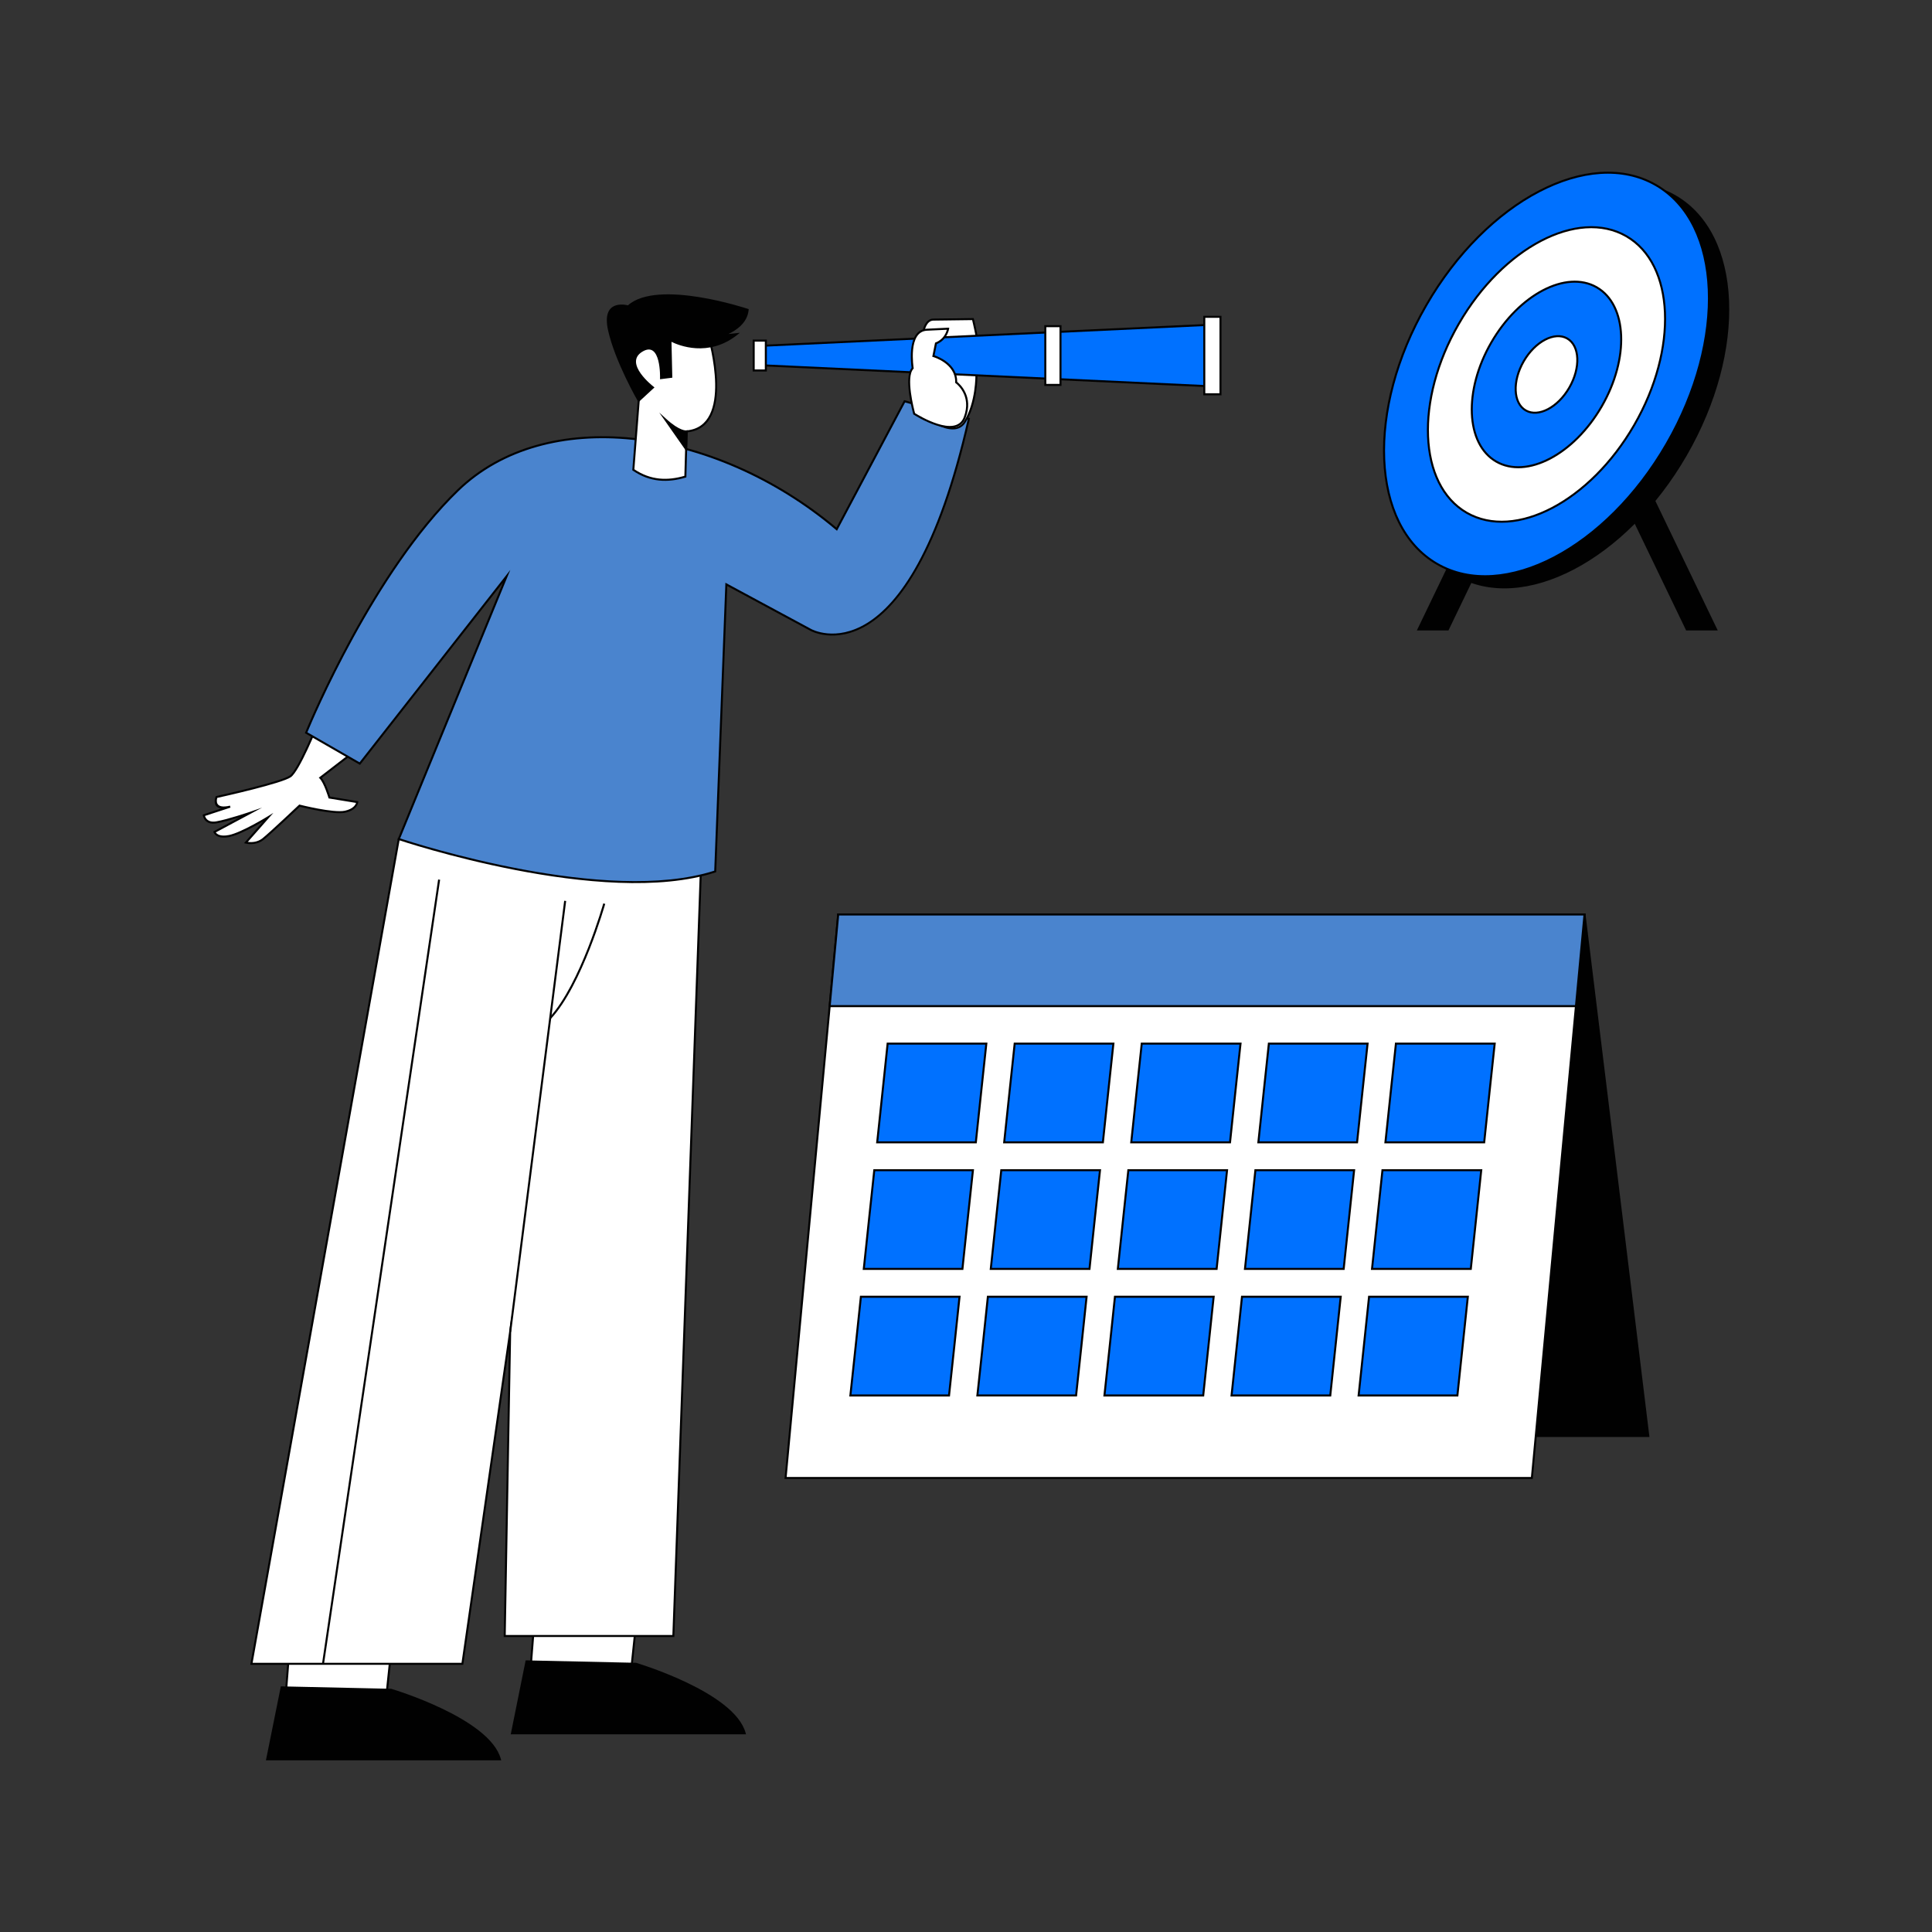 <svg xmlns="http://www.w3.org/2000/svg" xml:space="preserve" id="Businessmanplansoutbusinessschedule" x="0" y="0" version="1.1" viewBox="0 0 3000 3000" enable-background="new 0 0 3000 3000">
  <rect x="0" y="0" width="3000" height="3000" fill="#333333" stroke="none"/>
  <g fill="#000000" class="color000000 svgShape">
    <path d="M496.57,1115.77c0,0-31.45,79.4-45.6,89.62c-14.15,10.22-114.78,32.23-114.78,32.23s-8.65,22.01,21.23,14.94
		l-40.88,13.37c0,0,1.57,14.15,19.65,11.01c18.08-3.14,52.67-14.94,52.67-14.94l-55.82,29.87c0,0,3.14,10.22,22.8,6.29
		c19.65-3.93,60.53-29.09,60.53-29.09l-34.59,39.31c0,0,14.94,3.93,26.73-5.5c11.79-9.43,56.6-51.89,56.6-51.89
		s52.67,13.36,70.75,9.43c18.08-3.93,18.87-14.94,18.87-14.94l-43.24-7.07c0,0-7.08-23.59-14.15-30.66l62.11-47.96L496.57,1115.77z" fill-rule="evenodd" clip-rule="evenodd" fill="#ffffff" class="colorffffff svgShape"></path>
    <path d="M497.29,1118.18c-4.81,11.97-32.16,78.92-45.4,88.48c-13.66,9.86-104.68,30.14-114.49,32.31
		c-1.08,3.54-4.03,17.68,19.67,12.06l0.84,3.02l-39.55,12.93c0.85,3.08,4.33,10.7,17.57,8.4c17.99-3.13,52.33-14.84,52.43-14.87
		l18.63-6.44l-71.86,38.46c1.48,2.27,6.31,6.9,20.42,4.08c19.38-3.88,59.91-28.81,60.03-28.89l8.9-5.46l-39.66,45.07
		c4.62,0.62,14.49,0.92,22.74-5.68c11.69-9.35,56.38-51.69,56.51-51.81l0.63-0.59l0.83,0.21c0.15,0.04,52.32,13.27,70.04,9.42
		c12.98-2.82,16.42-9.26,17.32-12.12l-42.58-6.97l-0.28-0.94c-0.02-0.07-6.96-23.2-13.76-30l-1.26-1.26l61.84-47.75L497.29,1118.18
		L497.29,1118.18z M450.05,1204.12c13.77-9.95,44.97-88.7,45.06-88.93l0.73-1.84l66.26,46.38l-62.46,48.23
		c6.07,7.47,11.75,24.84,13.07,29.06l43.72,7.15l-0.13,1.45c0,0.03-0.88,12.16-20.1,16.34c-17.11,3.72-63.85-7.56-70.63-9.24
		c-5.42,5.13-44.99,42.51-56.08,51.38c-12.41,9.93-28.05,5.82-28.09,5.81l-2.49-0.63l29.73-33.78
		c-13.13,7.6-38.22,21.36-52.49,24.21c-21.03,4.21-24.59-7.32-24.6-7.35l-0.4-1.24l41.52-22.22c-11.44,3.56-26.29,7.87-36.21,9.59
		c-19.72,3.43-21.47-12.34-21.48-12.38l-0.15-1.27l28.78-9.41c-15.35-1.88-8.91-18.3-8.89-18.36l0.3-0.79l0.83-0.18
		C336.14,1236.03,436.17,1214.14,450.05,1204.12z" fill-rule="evenodd" clip-rule="evenodd" fill="#010101" class="color010101 svgShape"></path>
    <path d="M450.5,2555.39c-2.82,13.14-9.39,116.39-9.39,116.39l154.4,4.22l16.43-156.28L450.5,2555.39z" fill-rule="evenodd" clip-rule="evenodd" fill="#ffffff" class="colorffffff svgShape"></path>
    <path d="M451.85,2556.69c-2.67,15.23-8.24,100.75-9.06,113.56l151.32,4.14l16.05-152.67L451.85,2556.69L451.85,2556.69
		z M439.55,2671.68c0.02-0.3,6.58-103.37,9.42-116.62l0.21-0.99c54.86-12.08,109.71-24.22,164.55-36.35
		c-5.59,53.29-11.19,106.59-16.81,159.88c-52.49-1.42-104.99-2.84-157.48-4.31L439.55,2671.68z" fill-rule="evenodd" clip-rule="evenodd" fill="#010101" class="color010101 svgShape"></path>
    <path d="M437.36,2620.15l169.89,3.75c0,0,152.13,45.17,168.95,107.94H414.84L437.36,2620.15z" fill-rule="evenodd" clip-rule="evenodd" fill="#010101" class="color010101 svgShape"></path>
    <path d="M437.39,2618.59l170.12,3.76l0.19,0.06c0.44,0.13,152.97,45.41,170.02,109.04l0.53,1.98H412.92
		c7.73-38.29,15.47-76.57,23.17-114.86L437.39,2618.59L437.39,2618.59z M606.99,2625.47l-168.35-3.72l-21.89,108.53h357.33
		C755.22,2670.51,612.66,2627.17,606.99,2625.47z" fill-rule="evenodd" clip-rule="evenodd" fill="#010101" class="color010101 svgShape"></path>
    <path d="M830.64,2515.03c-2.82,13.14-9.39,116.39-9.39,116.39l154.4,4.22l16.43-156.28L830.64,2515.03z" fill-rule="evenodd" clip-rule="evenodd" fill="#ffffff" class="colorffffff svgShape"></path>
    <path d="M831.99,2516.33c-2.67,15.24-8.24,100.75-9.06,113.56l151.32,4.14l16.05-152.67L831.99,2516.33L831.99,2516.33
		z M819.69,2631.32c0.02-0.3,6.58-103.37,9.42-116.62l0.21-0.99c54.86-12.08,109.71-24.22,164.55-36.35
		c-5.59,53.29-11.19,106.59-16.81,159.88c-52.49-1.42-104.99-2.84-157.48-4.31L819.69,2631.32z" fill-rule="evenodd" clip-rule="evenodd" fill="#010101" class="color010101 svgShape"></path>
    <path d="M817.5,2579.79l169.89,3.75c0,0,152.13,45.17,168.95,107.94H794.98L817.5,2579.79z" fill-rule="evenodd" clip-rule="evenodd" fill="#010101" class="color010101 svgShape"></path>
    <path d="M817.53,2578.23l170.12,3.76l0.19,0.06c0.44,0.13,152.97,45.41,170.02,109.04l0.53,1.98H793.06
		c7.73-38.29,15.47-76.57,23.17-114.86L817.53,2578.23L817.53,2578.23z M987.13,2585.11l-168.35-3.72l-21.89,108.53h357.34
		C1135.36,2630.15,992.79,2586.81,987.13,2585.11z" fill-rule="evenodd" clip-rule="evenodd" fill="#010101" class="color010101 svgShape"></path>
    <polygon points="619.21 1302.88 390.43 2583.55 718.01 2583.55 792.16 2068.25 783.71 2540.37 1045.58 2540.37 1088.76 1338.95" fill-rule="evenodd" clip-rule="evenodd" fill="#ffffff" class="colorffffff svgShape"></polygon>
    <path d="M620.51,1304.55l-228.2,1277.42h324.34l77.52-538.75l-8.87,495.57h258.77l43.07-1198.4L620.51,1304.55
		L620.51,1304.55z M388.89,2583.27L617.91,1301.2c157.48,12.19,314.98,24.23,472.47,36.29c-14.35,401.49-28.79,802.97-43.29,1204.45
		H782.12l8.03-448.67l-70.78,491.85H388.55L388.89,2583.27z" fill-rule="evenodd" clip-rule="evenodd" fill="#010101" class="color010101 svgShape"></path>
    <polygon points="683.42 1366.1 503.13 2583.77 500.02 2583.32 680.31 1365.65" fill-rule="evenodd" clip-rule="evenodd" fill="#010101" class="color010101 svgShape"></polygon>
    <rect width="674.63" height="3.13" x="497.56" y="1732.08" transform="rotate(-82.727 834.787 1733.548)" fill-rule="evenodd" clip-rule="evenodd" fill="#010101" class="color010101 svgShape"></rect>
    <path d="M939.8,1403.61c-0.1,0.36-35.9,126.33-84.29,178.4l-2.3-2.14c47.87-51.51,83.46-176.76,83.56-177.12
		L939.8,1403.61z" fill-rule="evenodd" clip-rule="evenodd" fill="#010101" class="color010101 svgShape"></path>
    <path d="M711.19,761.2c-136.01,131.29-235.85,376.58-235.85,376.58l83.33,47.96l227.99-290.88l-167.45,408.02
		c0,0,317.61,106.92,491.36,50.31l17.3-445.76l131.29,70.76c0,0,151.73,84.12,245.29-327.83l-99.81-27.22l-105.38,198.61
		C1112.14,663.72,850.18,627.04,711.19,761.2z" fill-rule="evenodd" clip-rule="evenodd" fill="#4a84ce" class="color4ace95 svgShape"></path>
    <path d="M712.28,762.33c-130.35,125.83-227.18,355.97-234.97,374.77l80.97,46.59l234.13-298.72L621.3,1301.92
		c23.96,7.89,321.11,103.6,487.75,50.1l17.35-447.16l133.48,71.94c0.43,0.22,149.57,82.93,242.69-325.33l-97.14-26.49
		l-105.71,199.22l-1.49-1.26c-94.89-80.14-209.07-128.99-316.6-140.06C877.83,672.19,780.24,696.73,712.28,762.33L712.28,762.33z
		 M473.89,1137.18c0.29-0.71,99.97-245.59,236.21-377.11c68.67-66.29,167.15-91.09,271.85-80.32
		c107.57,11.07,221.73,59.73,316.82,139.53l105.06-198c34.15,9.32,68.31,18.64,102.47,27.95l-0.33,1.46
		c-94.01,413.96-247.1,329.11-247.54,328.88l-129.1-69.58l-17.24,444.34l-1.04,0.34c-174.23,56.76-491.42-50.02-492.33-50.32
		l-1.6-0.53l163.8-399.11l-221.85,283.05l-85.7-49.32L473.89,1137.18z" fill-rule="evenodd" clip-rule="evenodd" fill="#010101" class="color010101 svgShape"></path>
    <path d="M1434.37,512.74c0,0,3.24-16.48,15.04-16.48c11.79,0,61.32-0.78,61.32-0.78s18.87,73.9,5.5,86.48
		c0,0,0.79,43.24-18.08,73.11s-71.54-15.72-71.54-15.72L1434.37,512.74z" fill-rule="evenodd" clip-rule="evenodd" fill="#ffffff" class="colorffffff svgShape"></path>
    <path d="M1432.83,512.44c0.01-0.05,3.5-17.75,16.58-17.75c16.39,0,61.16-0.78,61.3-0.78l1.24-0.02l0.3,1.2
		c0.05,0.21,18.63,72.96,5.55,87.48c0.01,5.47-0.54,45.16-18.33,73.33c-19.85,31.42-73.73-15.23-73.89-15.37l-0.6-0.51
		C1426.98,608.14,1427.2,539.75,1432.83,512.44L1432.83,512.44z M1449.4,497.84c-10.07,0-13.23,13.92-13.48,15.12l-7.71,125.7
		c5.76,4.83,51.82,42.15,68.6,15.57c18.62-29.48,17.84-72.14,17.84-72.26l-0.01-0.69l0.5-0.47c11.74-11.05-3.31-74.25-5.65-83.75
		C1501.4,497.18,1455.95,497.84,1449.4,497.84z" fill-rule="evenodd" clip-rule="evenodd" fill="#010101" class="color010101 svgShape"></path>
    <path d="M1099.98,520.2c0,0,43.05,143.06-33.78,149.68l-1.99,70.2c-27.3,8.1-54.33,7.48-80.8-10.6l9.04-116.17
		l-20.96-81.86l113.92-25.17L1099.98,520.2z" fill-rule="evenodd" clip-rule="evenodd" fill="#ffffff" class="colorffffff svgShape"></path>
    <path d="M1101.49,519.76c0.12,0.41,43.07,143.13-33.75,151.52l-1.98,69.98l-1.09,0.33c-13.83,4.1-27.62,6-41.31,4.57
		c-13.73-1.43-27.35-6.19-40.81-15.38l-0.75-0.51l9.09-116.83l-21.3-83.16c38.77-8.56,77.55-17.11,116.31-25.7l15.48,14.77
		L1101.49,519.76L1101.49,519.76z M1066.08,668.31c72.68-6.27,34.91-139.09,32.52-147.27l-13.66-13.04l-111.52,24.64l20.63,80.56
		l-8.99,115.5c12.76,8.55,25.64,13,38.61,14.34c12.9,1.34,25.92-0.37,39.02-4.14l1.99-70.46L1066.08,668.31z" fill-rule="evenodd" clip-rule="evenodd" fill="#010101" class="color010101 svgShape"></path>
    <path d="M1066.21,669.88l-0.78,27.65l-32.33-46.19C1055.61,671.87,1066.21,669.88,1066.21,669.88z" fill-rule="evenodd" clip-rule="evenodd" fill="#010101" class="color010101 svgShape"></path>
    <path d="m1067.77 669.92-.92 32.38-43.16-61.66 10.45 9.53c21.95 20.02 31.8 18.15 31.82 18.15l1.85-.28L1067.77 669.92 1067.77 669.92zM1063.99 692.75l.6-21.29c-3.31-.24-11.07-1.95-23.43-11.32L1063.99 692.75zM1041.04 528.15c0 0 52.32 30.47 102.66-9.27l-24.5 2.65c0 0 39.08-10.6 41.72-40.4 0 0-140.41-47.02-185.44-5.3 0 0-40.4-11.92-29.8 36.43 10.6 48.35 46.11 109.8 46.11 109.8l22.11-20.39c0 0-49.01-37.75-17.22-56.96 31.79-19.21 29.8 42.39 29.8 42.39l15.89-1.99L1041.04 528.15z" fill-rule="evenodd" clip-rule="evenodd" fill="#010101" class="color010101 svgShape"></path>
    <path d="M1041.81,526.79c0.14,0.08,48.32,28.13,96.35-5.73l-37.53,4.06l18.13-5.09c0.11-0.03,36.94-10.02,40.45-37.79
		c-13.6-4.41-140.67-44.17-182.69-5.25l-0.65,0.6l-0.84-0.24c-0.11-0.03-37.87-11.18-27.84,34.59
		c9.52,43.45,39.21,97.44,44.96,107.64l19.32-17.82c-8.02-6.6-46.01-40.03-15.63-58.38c30.86-18.64,32.24,31.63,32.21,41.95
		l12.7-1.59l-1.36-58.31L1041.81,526.79L1041.81,526.79z M1144.67,520.11c-44.82,35.38-91.09,16.07-102,10.67l1.29,55.71
		l-19.11,2.39l0.05-1.82c0-0.17,1.88-58.71-27.43-41.01c-29.82,18.02,17.24,54.27,17.37,54.38l1.46,1.14l-24.9,22.97l-0.98-1.7
		c-0.1-0.18-35.64-61.67-46.29-110.25c-10.26-46.81,25.07-39.93,30.94-38.48c46.39-41.33,185.93,5.4,186.33,5.53l1.18,0.39
		l-0.11,1.24c-1.79,20.13-19.39,31.75-31.47,37.41l17.93-1.94L1144.67,520.11z" fill-rule="evenodd" clip-rule="evenodd" fill="#010101" class="color010101 svgShape"></path>
    <polygon points="1178.96 537.15 1883.37 504.13 1883.37 552.08 1883.37 600.04 1178.96 567.02 1178.96 552.08" fill-rule="evenodd" clip-rule="evenodd" fill="#0071ff" class="color20a5b4 svgShape"></polygon>
    <path d="M1178.89,535.58l706.05-33.1v99.2c-235.86-10.95-471.7-22.11-707.56-33.17v-32.87L1178.89,535.58
		L1178.89,535.58z M1881.8,505.77l-701.26,32.87v26.88l701.26,32.87V505.77z" fill-rule="evenodd" clip-rule="evenodd" fill="#010101" class="color010101 svgShape"></path>
    <rect width="25.16" height="120.28" x="1870.01" y="491.94" fill-rule="evenodd" clip-rule="evenodd" fill="#ffffff" class="colorffffff svgShape"></rect>
    <path d="M1870.01,490.37h26.73V613.8h-28.3V490.37H1870.01L1870.01,490.37z M1893.59,493.51h-22.01v117.14h22.01
		V493.51z" fill-rule="evenodd" clip-rule="evenodd" fill="#010101" class="color010101 svgShape"></path>
    <rect width="23.59" height="91.2" x="1623.15" y="506.48" fill-rule="evenodd" clip-rule="evenodd" fill="#ffffff" class="colorffffff svgShape"></rect>
    <path d="M1623.15,504.91h25.16v94.34h-26.73v-94.34H1623.15L1623.15,504.91z M1645.16,508.06h-20.44v88.05h20.44
		V508.06z" fill-rule="evenodd" clip-rule="evenodd" fill="#010101" class="color010101 svgShape"></path>
    <rect width="18.87" height="46.38" x="1170.32" y="528.89" fill-rule="evenodd" clip-rule="evenodd" fill="#ffffff" class="colorffffff svgShape"></rect>
    <path d="M1170.32,527.32h20.44v49.53h-22.01v-49.53H1170.32L1170.32,527.32z M1187.61,530.46h-15.72v43.24h15.72
		V530.46z" fill-rule="evenodd" clip-rule="evenodd" fill="#010101" class="color010101 svgShape"></path>
    <path d="M1419.53,642.49c0,0-15.72-56.6-2.36-70.75c0,0-9.43-58.18,22.01-59.75c31.45-1.57,33.02-1.57,33.02-1.57
		s-2.36,16.51-18.87,22.8l-3.93,19.65c0,0,36.16,10.22,35.38,40.88c0,0,26.94,19.21,13.08,54.81
		C1484,684.16,1419.53,642.49,1419.53,642.49z" fill-rule="evenodd" clip-rule="evenodd" fill="#ffffff" class="colorffffff svgShape"></path>
    <path d="M1418.02,642.9c-0.04-0.16-15.56-56-2.5-71.65c-0.98-6.8-7.5-59.27,23.6-60.83
		c31.57-1.58,33.09-1.58,33.09-1.58h1.83l-0.28,1.81c-0.01,0.05-2.41,16.87-19.04,23.7l-3.49,17.44
		c6.66,2.25,35.29,13.52,35.13,41.18c4.1,3.27,25.99,22.71,12.97,56.15c-14.56,37.4-80.44-5.19-80.63-5.31l-0.51-0.33L1418.02,642.9
		L1418.02,642.9z M1418.31,572.81c-12.01,12.71,0.97,62.74,2.57,68.68c5.95,3.74,63.03,38.57,75.52,6.5
		c13.42-34.46-12.47-52.93-12.54-52.98l-0.66-0.49l0.02-0.82c0.75-29.44-34.15-39.31-34.25-39.34l-1.38-0.41l4.38-21.91l0.81-0.31
		c12.33-4.7,16.32-15.35,17.47-19.68c-3.09,0.13-10.97,0.49-30.99,1.49c-29.68,1.48-20.56,57.78-20.54,57.94l0.12,0.76
		L1418.31,572.81z" fill-rule="evenodd" clip-rule="evenodd" fill="#010101" class="color010101 svgShape"></path>
    <polygon points="2433.69 592.18 2479.29 592.18 2664.82 977.4 2619.23 977.4" fill-rule="evenodd" clip-rule="evenodd" fill="#010101" class="color010101 svgShape"></polygon>
    <path d="M2433.69,590.61h46.58c62.42,129.42,124.72,258.91,187.05,388.37h-49.08
		c-62.31-129.47-124.68-258.93-187.05-388.37H2433.69L2433.69,590.61z M2478.3,593.75h-42.12l184.02,382.08h42.12L2478.3,593.75z" fill-rule="evenodd" clip-rule="evenodd" fill="#010101" class="color010101 svgShape"></path>
    <polygon points="2433.69 592.18 2388.09 592.18 2202.56 977.4 2248.15 977.4" fill-rule="evenodd" clip-rule="evenodd" fill="#010101" class="color010101 svgShape"></polygon>
    <path d="M2431.19,593.75h-42.12l-184.02,382.08h42.11L2431.19,593.75L2431.19,593.75z M2388.09,590.61h48.1
		c-62.33,129.46-124.63,258.95-187.05,388.37h-49.08c62.38-129.44,124.74-258.89,187.05-388.37H2388.09z" fill-rule="evenodd" clip-rule="evenodd" fill="#010101" class="color010101 svgShape"></path>
    <ellipse cx="2431.34" cy="598.75" rx="339.63" ry="215.41" transform="rotate(-60 2431.388 598.794)" fill-rule="evenodd" clip-rule="evenodd" fill="#010101" class="color010101 svgShape"></ellipse>
    <path d="M2601.93,303.27c52.01,30.03,79.91,90.35,82.96,163.6c3.04,72.99-18.6,158.88-65.64,240.36
		c-47.04,81.49-110.61,143.17-175.35,177.04c-64.96,33.98-131.15,39.99-183.16,9.96c-52.01-30.03-79.9-90.35-82.95-163.6
		c-3.04-73,18.6-158.89,65.65-240.37c47.04-81.48,110.61-143.17,175.35-177.03c64.8-33.9,130.82-39.95,182.78-10.17L2601.93,303.27
		L2601.93,303.27z M2681.76,466.99c-3-72.01-30.25-131.28-81.04-160.8l-0.36-0.21c-51.02-29.45-116.12-23.47-180.13,10.02
		c-64.24,33.6-127.34,94.87-174.08,175.83c-46.74,80.96-68.25,166.24-65.23,238.68c3.01,72.18,30.38,131.55,81.39,161.01
		c51.02,29.45,116.12,23.47,180.14-10.02c64.24-33.6,127.34-94.87,174.08-175.83l0.12-0.2
		C2663.31,624.58,2684.77,539.37,2681.76,466.99z" fill-rule="evenodd" clip-rule="evenodd" fill="#010101" class="color010101 svgShape"></path>
    <ellipse cx="2401.38" cy="581.46" rx="339.63" ry="215.41" transform="rotate(-60 2401.42 581.5)" fill-rule="evenodd" clip-rule="evenodd" fill="#0071ff" class="color20a5b4 svgShape"></ellipse>
    <path d="M2571.98,285.97c52.01,30.03,79.9,90.35,82.96,163.6c3.04,72.99-18.6,158.89-65.65,240.37
		c-47.04,81.48-110.61,143.17-175.35,177.03c-64.96,33.98-131.15,39.99-183.16,9.96c-52.01-30.03-79.9-90.35-82.95-163.6
		c-3.04-73,18.6-158.89,65.65-240.37c47.04-81.48,110.61-143.17,175.35-177.03c64.8-33.9,130.82-39.95,182.78-10.17L2571.98,285.97
		L2571.98,285.97z M2651.8,449.7c-3-72.16-30.36-131.52-81.35-160.98l-0.04-0.03c-51.02-29.45-116.12-23.47-180.13,10.02
		c-64.24,33.6-127.34,94.87-174.08,175.83c-46.74,80.96-68.25,166.24-65.23,238.68c3.01,72.18,30.38,131.55,81.39,161.01
		c51.02,29.45,116.12,23.47,180.14-10.02c64.24-33.6,127.34-94.87,174.08-175.83C2633.31,607.42,2654.82,522.13,2651.8,449.7z" fill-rule="evenodd" clip-rule="evenodd" fill="#010101" class="color010101 svgShape"></path>
    <ellipse cx="2401.38" cy="581.46" rx="247.9" ry="157.23" transform="rotate(-60 2401.427 581.499)" fill-rule="evenodd" clip-rule="evenodd" fill="#ffffff" class="colorffffff svgShape"></ellipse>
    <path d="M2526.11,365.41c38.1,22,58.53,66.16,60.77,119.77c2.22,53.35-13.59,116.13-47.97,175.68l-0.12,0.2
		c-34.37,59.45-80.78,104.47-128.05,129.19c-47.39,24.79-95.68,29.22-133.72,7.48l-0.38-0.22c-38.1-22-58.53-66.16-60.76-119.77
		c-2.22-53.35,13.59-116.13,47.97-175.68l0.01-0.01c34.37-59.54,80.84-104.63,128.16-129.38
		C2439.56,347.8,2488.01,343.41,2526.11,365.41L2526.11,365.41z M2583.75,485.3c-2.19-52.54-22.1-95.75-59.2-117.18l-0.19-0.11
		c-37.08-21.3-84.37-16.9-130.89,7.43c-46.82,24.49-92.82,69.15-126.9,128.18l-0.05,0.09c-34.04,58.99-49.7,121.13-47.5,173.91
		c2.19,52.52,22.08,95.72,59.16,117.15l0.04,0.02c37.1,21.42,84.48,17.06,131.08-7.32c46.81-24.49,92.81-69.14,126.88-128.14
		l0.1-0.2l0.04-0.04C2570.3,600.13,2585.94,538.04,2583.75,485.3z" fill-rule="evenodd" clip-rule="evenodd" fill="#010101" class="color010101 svgShape"></path>
    <path d="M2479.47,446.2c47.38,27.35,50.83,110.09,7.7,184.79c-43.13,74.7-116.5,113.08-163.88,85.73
		s-50.83-110.09-7.7-184.79C2358.72,457.23,2432.09,418.84,2479.47,446.2z" fill-rule="evenodd" clip-rule="evenodd" fill="#0071ff" class="color20a5b4 svgShape"></path>
    <path d="M2480.26,444.84c24.18,13.96,37.16,41.96,38.57,75.93c1.4,33.72-8.58,73.38-30.3,111l-0.12,0.2
		c-21.7,37.51-51.01,65.92-80.86,81.54c-30.13,15.76-60.86,18.53-85.05,4.56c-24.18-13.97-37.15-41.96-38.57-75.94
		c-1.4-33.72,8.58-73.38,30.3-111l0.05-0.09c21.71-37.57,51.04-66.02,80.93-81.65c29.97-15.68,60.53-18.49,84.66-4.78
		L2480.26,444.84L2480.26,444.84z M2515.69,520.9c-1.36-32.74-13.69-59.68-36.65-73.14l-0.36-0.21
		c-23.19-13.39-52.84-10.64-82.02,4.62c-29.4,15.38-58.3,43.44-79.71,80.53l-0.04,0.06c-21.39,37.07-31.23,76.1-29.85,109.24
		c1.37,32.91,13.81,59.96,37,73.34c23.2,13.39,52.85,10.64,82.03-4.62c29.41-15.38,58.3-43.44,79.71-80.53
		C2507.22,593.11,2517.07,554.06,2515.69,520.9z" fill-rule="evenodd" clip-rule="evenodd" fill="#010101" class="color010101 svgShape"></path>
    <path d="M2433.61,525.63c19.55,11.29,20.98,45.43,3.18,76.27c-17.8,30.83-48.08,46.67-67.64,35.38
		c-19.55-11.29-20.98-45.43-3.18-76.27C2383.77,530.18,2414.06,514.34,2433.61,525.63z" fill-rule="evenodd" clip-rule="evenodd" fill="#ffffff" class="colorffffff svgShape"></path>
    <path d="M2434.4,524.27c10.27,5.93,15.78,17.77,16.38,32.1c0.59,14.08-3.58,30.62-12.63,46.3
		c-9.05,15.68-21.3,27.56-33.79,34.09c-12.71,6.65-25.71,7.8-35.99,1.86c-10.27-5.94-15.78-17.77-16.38-32.1
		c-0.58-14.06,3.57-30.6,12.61-46.26l0.1-0.21l0.03-0.03c9.04-15.58,21.24-27.39,33.68-33.9
		C2411.12,519.49,2424.12,518.34,2434.4,524.27L2434.4,524.27z M2447.64,556.5c-0.55-13.26-5.54-24.15-14.82-29.51
		c-9.28-5.36-21.2-4.23-32.96,1.93c-11.99,6.27-23.78,17.73-32.53,32.88l-0.11,0.19c-8.67,15.1-12.66,30.96-12.1,44.43
		c0.55,13.27,5.53,24.15,14.81,29.51c9.29,5.36,21.2,4.23,32.97-1.93c11.99-6.27,23.78-17.73,32.53-32.88l0.12-0.2
		C2444.21,585.82,2448.2,569.96,2447.64,556.5z" fill-rule="evenodd" clip-rule="evenodd" fill="#010101" class="color010101 svgShape"></path>
    <polygon points="1301.61 1420.02 2460.42 1420.02 2559.48 2229.77 1400.66 2229.77" fill-rule="evenodd" clip-rule="evenodd" fill="#010101" class="color010101 svgShape"></polygon>
    <path d="M1301.61,1418.44h1160.2c33.3,270.95,66.34,541.93,99.44,812.9H1399.27c-33.12-270.97-66.2-541.95-99.44-812.9
		H1301.61L1301.61,1418.44z M2459.03,1421.59H1303.38l98.67,806.61H2557.7L2459.03,1421.59z" fill-rule="evenodd" clip-rule="evenodd" fill="#010101" class="color010101 svgShape"></path>
    <polygon points="1301.61 1420.02 2460.42 1420.02 2378.66 2295.02 1219.84 2295.02" fill-rule="evenodd" clip-rule="evenodd" fill="#ffffff" class="colorffffff svgShape"></polygon>
    <path d="M1301.61,1418.44h1160.53c-27.27,292.72-54.53,585.45-82.06,878.15H1218.12
		c27.43-292.71,54.72-585.43,82.06-878.15H1301.61L1301.61,1418.44z M2458.7,1421.59H1303.03l-81.47,871.86h1155.67L2458.7,1421.59z
		" fill-rule="evenodd" clip-rule="evenodd" fill="#010101" class="color010101 svgShape"></path>
    <polygon points="1301.61 1420.02 2460.42 1420.02 2447.12 1562.31 1288.31 1562.31" fill-rule="evenodd" clip-rule="evenodd" fill="#4a84ce" class="color4ace95 svgShape"></polygon>
    <path d="M1301.61,1418.44h1160.53c-4.52,48.48-9.03,96.96-13.59,145.44H1286.59c4.54-48.48,9.06-96.96,13.59-145.44
		H1301.61L1301.61,1418.44z M2458.7,1421.59H1303.03l-13,139.15H2445.7L2458.7,1421.59z" fill-rule="evenodd" clip-rule="evenodd" fill="#010101" class="color010101 svgShape"></path>
    <path d="M1378.3,1620.49c51.03,0,102.15,0,153.28,0c-2.8,25.57-5.5,51.2-8.2,76.71c-2.7,25.52-5.4,51.09-8.1,76.6
		c-51.02,0-102.15,0-153.17,0c2.7-25.52,5.4-51.09,8.1-76.6C1372.9,1671.69,1375.6,1646.06,1378.3,1620.49z" fill-rule="evenodd" clip-rule="evenodd" fill="#0071ff" class="color20a5b4 svgShape"></path>
    <path d="M1378.3,1618.92h155.03l-0.19,1.74c-2.58,23.56-5.05,46.9-7.51,70.16c-2.98,28.19-5.95,56.38-8.95,84.57
		h-156.33c5.53-52.15,11.06-104.31,16.54-156.46H1378.3L1378.3,1618.92z M1529.83,1622.06h-150.11l-15.88,150.17h150.02l8.65-81.74
		C1524.92,1667.64,1527.35,1644.7,1529.83,1622.06z" fill-rule="evenodd" clip-rule="evenodd" fill="#010101" class="color010101 svgShape"></path>
    <path d="M1575.6,1620.49c51.03,0,102.15,0,153.28,0c-2.8,25.57-5.5,51.2-8.2,76.71c-2.7,25.52-5.4,51.09-8.1,76.6
		c-51.03,0-102.15,0-153.28,0c2.7-25.52,5.4-51.09,8.1-76.6C1570.09,1671.69,1572.8,1646.06,1575.6,1620.49z" fill-rule="evenodd" clip-rule="evenodd" fill="#0071ff" class="color20a5b4 svgShape"></path>
    <path d="M1575.6,1618.92h155.03l-0.19,1.74c-2.56,23.38-5.01,46.53-7.45,69.6c-3,28.38-5.99,56.76-9.01,85.13h-156.43
		l8.98-84.88c2.48-23.44,4.97-46.97,7.51-70.17l0.15-1.41H1575.6L1575.6,1618.92z M1727.12,1622.06H1577
		c-2.53,23.09-4.95,45.96-7.36,68.75l-8.61,81.42h150.12l8.71-82.3C1722.26,1667.26,1724.67,1644.51,1727.12,1622.06z" fill-rule="evenodd" clip-rule="evenodd" fill="#010101" class="color010101 svgShape"></path>
    <path d="M1772.9,1620.49c51.02,0,102.15,0,153.38,0c-2.8,25.57-5.5,51.2-8.2,76.71c-2.7,25.52-5.4,51.09-8.1,76.6
		c-51.22,0-102.25,0-153.38,0c2.7-25.52,5.4-51.09,8.1-76.6C1767.39,1671.69,1770.09,1646.06,1772.9,1620.49z" fill-rule="evenodd" clip-rule="evenodd" fill="#0071ff" class="color20a5b4 svgShape"></path>
    <path d="M1772.9,1618.92h155.13l-0.19,1.74c-2.56,23.38-5.01,46.53-7.45,69.6c-3,28.38-5.99,56.76-9.01,85.13h-156.53
		l9.1-86.05c2.44-23.06,4.89-46.2,7.39-69.01l0.15-1.41H1772.9L1772.9,1618.92z M1924.52,1622.06H1774.3
		c-2.48,22.7-4.86,45.18-7.23,67.59l-8.74,82.58h150.22l8.71-82.3C1919.66,1667.26,1922.07,1644.51,1924.52,1622.06z" fill-rule="evenodd" clip-rule="evenodd" fill="#010101" class="color010101 svgShape"></path>
    <path d="M1970.29,1620.49c51.03,0,102.15,0,153.28,0c-2.8,25.57-5.5,51.2-8.2,76.71c-2.7,25.52-5.4,51.09-8.1,76.6
		c-51.12,0-102.15,0-153.28,0c2.7-25.52,5.4-51.09,8.1-76.6C1964.79,1671.69,1967.49,1646.06,1970.29,1620.49z" fill-rule="evenodd" clip-rule="evenodd" fill="#0071ff" class="color20a5b4 svgShape"></path>
    <path d="M1970.29,1618.92h155.03l-0.19,1.74c-2.58,23.56-5.05,46.9-7.51,70.16c-2.98,28.19-5.95,56.38-8.95,84.57
		h-156.43l8.98-84.88c2.48-23.44,4.97-46.97,7.51-70.17l0.15-1.41H1970.29L1970.29,1618.92z M2121.82,1622.06H1971.7
		c-2.53,23.09-4.95,45.96-7.36,68.75l-8.61,81.42h150.12l8.65-81.74C2116.91,1667.64,2119.34,1644.7,2121.82,1622.06z" fill-rule="evenodd" clip-rule="evenodd" fill="#010101" class="color010101 svgShape"></path>
    <path d="M2167.59,1620.49c51.02,0,102.15,0,153.38,0c-2.8,25.57-5.5,51.2-8.2,76.71c-2.7,25.52-5.4,51.09-8.1,76.6
		c-51.23,0-102.35,0-153.38,0c2.7-25.52,5.4-51.09,8.1-76.6C2162.09,1671.69,2164.79,1646.06,2167.59,1620.49z" fill-rule="evenodd" clip-rule="evenodd" fill="#0071ff" class="color20a5b4 svgShape"></path>
    <path d="M2167.59,1618.92h155.13l-0.19,1.74c-2.6,23.74-5.09,47.25-7.57,70.68c-2.96,28.01-5.91,56.03-8.89,84.04
		h-156.53l8.93-84.36c2.5-23.61,5.01-47.32,7.57-70.69l0.15-1.41H2167.59L2167.59,1618.92z M2319.22,1622.06H2169
		c-2.54,23.26-4.98,46.31-7.41,69.27l-8.56,80.9h150.22l8.59-81.22C2314.28,1667.99,2316.72,1644.87,2319.22,1622.06z" fill-rule="evenodd" clip-rule="evenodd" fill="#010101" class="color010101 svgShape"></path>
    <path d="M1357.59,1817.08c51.03,0,102.15,0,153.18,0c-2.8,25.57-5.5,51.14-8.2,76.66c-2.7,25.52-5.4,51.09-8.1,76.6
		c-51.03,0-102.15,0-153.18,0c2.7-25.52,5.4-51.09,8.1-76.6C1352.09,1868.22,1354.79,1842.65,1357.59,1817.08z" fill-rule="evenodd" clip-rule="evenodd" fill="#0071ff" class="color20a5b4 svgShape"></path>
    <path d="M1357.59,1815.51h154.93l-0.19,1.74c-2.74,24.97-5.35,49.67-7.96,74.31c-2.83,26.79-5.65,53.58-8.5,80.36
		h-156.33l8.6-81.33c2.6-24.62,5.22-49.28,7.89-73.67l0.15-1.41H1357.59L1357.59,1815.51z M1509.02,1818.65H1359
		c-2.66,24.27-5.2,48.29-7.73,72.26l-8.24,77.86h150.02l8.2-77.54C1503.81,1866.99,1506.39,1842.69,1509.02,1818.65z" fill-rule="evenodd" clip-rule="evenodd" fill="#010101" class="color010101 svgShape"></path>
    <path d="M1554.79,1817.08c51.13,0,102.15,0,153.28,0c-2.8,25.57-5.5,51.14-8.2,76.66c-2.7,25.52-5.4,51.09-8.1,76.6
		c-51.02,0-102.15,0-153.27,0c2.7-25.52,5.4-51.09,8.1-76.6S1551.99,1842.65,1554.79,1817.08z" fill-rule="evenodd" clip-rule="evenodd" fill="#0071ff" class="color20a5b4 svgShape"></path>
    <path d="M1554.79,1815.51h155.03l-0.19,1.74c-2.66,24.29-5.2,48.31-7.74,72.27c-2.9,27.47-5.8,54.94-8.72,82.4h-156.43
		l8.67-81.98c2.58-24.4,5.17-48.85,7.82-73.02l0.15-1.41H1554.79L1554.79,1815.51z M1706.31,1818.65h-150.12
		c-2.63,24.05-5.15,47.85-7.66,71.6l-8.31,78.52h150.12l8.42-79.57C1701.26,1865.63,1703.76,1842.01,1706.31,1818.65z" fill-rule="evenodd" clip-rule="evenodd" fill="#010101" class="color010101 svgShape"></path>
    <path d="M1752.09,1817.08c51.03,0,102.15,0,153.28,0c-2.7,25.57-5.4,51.14-8.1,76.66c-2.7,25.52-5.4,51.09-8.1,76.6
		c-51.22,0-102.25,0-153.38,0c2.7-25.52,5.4-51.09,8.1-76.6C1746.58,1868.22,1749.28,1842.65,1752.09,1817.08z" fill-rule="evenodd" clip-rule="evenodd" fill="#0071ff" class="color20a5b4 svgShape"></path>
    <path d="M1752.09,1815.51h155.02c-5.5,52.14-10.99,104.28-16.54,156.41c-52.18,0.03-104.35,0.03-156.53,0
		c2.88-27.11,5.73-54.22,8.6-81.33c2.6-24.62,5.22-49.28,7.89-73.67l0.15-1.41H1752.09L1752.09,1815.51z M1903.62,1818.65h-150.13
		c-2.66,24.27-5.2,48.29-7.73,72.26l-8.24,77.86h150.22L1903.62,1818.65z" fill-rule="evenodd" clip-rule="evenodd" fill="#010101" class="color010101 svgShape"></path>
    <path d="M1949.38,1817.08c51.13,0,102.15,0,153.28,0c-2.7,25.57-5.4,51.14-8.1,76.66c-2.7,25.52-5.4,51.09-8.1,76.6
		c-51.13,0-102.15,0-153.28,0c2.7-25.52,5.4-51.09,8.1-76.6C1943.98,1868.22,1946.68,1842.65,1949.38,1817.08z" fill-rule="evenodd" clip-rule="evenodd" fill="#0071ff" class="color20a5b4 svgShape"></path>
    <path d="M1949.38,1815.51h155.02c-5.5,52.14-10.99,104.28-16.54,156.41h-156.43c5.53-52.13,11.06-104.27,16.54-156.41
		H1949.38L1949.38,1815.51z M2100.92,1818.65h-150.12l-15.88,150.12h150.12L2100.92,1818.65z" fill-rule="evenodd" clip-rule="evenodd" fill="#010101" class="color010101 svgShape"></path>
    <path d="M2146.68,1817.08c51.03,0,102.15,0,153.38,0c-2.7,25.57-5.4,51.14-8.1,76.66c-2.7,25.52-5.4,51.09-8.1,76.6
		c-51.22,0-102.35,0-153.38,0c2.7-25.52,5.4-51.09,8.1-76.6C2141.28,1868.22,2143.98,1842.65,2146.68,1817.08z" fill-rule="evenodd" clip-rule="evenodd" fill="#0071ff" class="color20a5b4 svgShape"></path>
    <path d="M2146.68,1815.51h155.12c-5.5,52.14-10.99,104.28-16.54,156.41c-52.17,0.03-104.35,0.03-156.53,0
		c5.53-52.13,11.03-104.27,16.54-156.41H2146.68L2146.68,1815.51z M2298.31,1818.65h-150.22l-15.88,150.12h150.22L2298.31,1818.65z" fill-rule="evenodd" clip-rule="evenodd" fill="#010101" class="color010101 svgShape"></path>
    <path d="M1336.78,2013.61c51.03,0,102.15,0,153.18,0c-2.7,25.57-5.4,51.14-8.1,76.66c-2.7,25.52-5.5,51.09-8.2,76.6
		c-51.03,0-102.15,0-153.18,0c2.7-25.52,5.5-51.09,8.2-76.6C1331.38,2064.76,1334.08,2039.19,1336.78,2013.61z" fill-rule="evenodd" clip-rule="evenodd" fill="#0071ff" class="color20a5b4 svgShape"></path>
    <path d="M1336.78,2012.04h154.92l-8.29,78.39c-1.39,13.15-2.75,25.72-4.1,38.31c-1.4,12.96-2.79,25.9-4.1,38.29
		l-0.15,1.41h-156.33l0.18-1.73c1.39-13.12,2.75-25.73,4.1-38.31c1.4-12.95,2.79-25.93,4.1-38.3c2.75-26.02,5.52-52.05,8.25-78.07
		H1336.78L1336.78,2012.04z M1488.21,2015.19h-150.02l-7.95,75.25c-1.39,13.15-2.75,25.72-4.1,38.31
		c-1.33,12.36-2.66,24.7-3.92,36.56h150.02c1.34-12.62,2.65-24.77,3.95-36.89c1.39-12.95,2.79-25.93,4.1-38.3L1488.21,2015.19z" fill-rule="evenodd" clip-rule="evenodd" fill="#010101" class="color010101 svgShape"></path>
    <path d="M1533.98,2013.61c51.13,0,102.15,0,153.28,0c-2.7,25.57-5.4,51.14-8.1,76.66c-2.7,25.52-5.5,51.09-8.2,76.6
		c-51.03,0-102.15,0-153.28,0c2.7-25.52,5.5-51.09,8.2-76.6C1528.58,2064.76,1531.28,2039.19,1533.98,2013.61z" fill-rule="evenodd" clip-rule="evenodd" fill="#0071ff" class="color20a5b4 svgShape"></path>
    <path d="M1533.98,2012.04H1689l-8.29,78.39c-1.4,13.2-2.76,25.85-4.12,38.5c-1.39,12.9-2.78,25.81-4.08,38.1
		l-0.15,1.41h-156.43l0.18-1.73c1.39-13.13,2.75-25.71,4.1-38.29c1.4-12.96,2.8-25.95,4.1-38.32l8.25-78.07H1533.98L1533.98,2012.04
		z M1685.51,2015.19h-150.12l-7.95,75.25c-1.39,13.16-2.75,25.73-4.1,38.33c-1.33,12.35-2.66,24.7-3.92,36.54h150.12
		c1.33-12.58,2.63-24.64,3.93-36.71c1.4-13.02,2.81-26.04,4.12-38.49L1685.51,2015.19z" fill-rule="evenodd" clip-rule="evenodd" fill="#010101" class="color010101 svgShape"></path>
    <path d="M1731.28,2013.61c51.03,0,102.15,0,153.28,0c-2.7,25.57-5.4,51.14-8.1,76.66c-2.7,25.52-5.4,51.09-8.1,76.6
		c-51.23,0-102.25,0-153.38,0c2.7-25.52,5.5-51.09,8.2-76.6C1725.87,2064.76,1728.57,2039.19,1731.28,2013.61z" fill-rule="evenodd" clip-rule="evenodd" fill="#0071ff" class="color20a5b4 svgShape"></path>
    <path d="M1731.28,2012.04h155.02c-5.5,52.14-10.99,104.28-16.54,156.41h-156.53l0.18-1.73
		c1.39-13.12,2.75-25.73,4.1-38.31c1.39-12.95,2.79-25.93,4.1-38.3l8.25-78.07H1731.28L1731.28,2012.04z M1882.81,2015.19h-150.12
		l-7.95,75.25c-1.39,13.15-2.75,25.72-4.1,38.31c-1.33,12.36-2.66,24.7-3.92,36.56h150.22L1882.81,2015.19z" fill-rule="evenodd" clip-rule="evenodd" fill="#010101" class="color010101 svgShape"></path>
    <path d="M1928.57,2013.61c51.13,0,102.15,0,153.28,0c-2.7,25.57-5.4,51.14-8.1,76.66c-2.7,25.52-5.4,51.09-8.1,76.6
		c-51.12,0-102.15,0-153.27,0c2.7-25.52,5.4-51.09,8.1-76.6C1923.17,2064.76,1925.87,2039.19,1928.57,2013.61z" fill-rule="evenodd" clip-rule="evenodd" fill="#0071ff" class="color20a5b4 svgShape"></path>
    <path d="M1928.57,2012.04h155.02c-5.5,52.14-10.99,104.28-16.54,156.41h-156.43c5.53-52.13,11.06-104.27,16.54-156.41
		H1928.57L1928.57,2012.04z M2080.1,2015.19h-150.12l-15.87,150.12h150.12L2080.1,2015.19z" fill-rule="evenodd" clip-rule="evenodd" fill="#010101" class="color010101 svgShape"></path>
    <path d="M2125.87,2013.61c51.03,0,102.15,0,153.38,0c-2.7,25.57-5.4,51.14-8.1,76.66c-2.7,25.52-5.4,51.09-8.1,76.6
		c-51.22,0-102.35,0-153.38,0c2.7-25.52,5.4-51.09,8.1-76.6C2120.47,2064.76,2123.17,2039.19,2125.87,2013.61z" fill-rule="evenodd" clip-rule="evenodd" fill="#0071ff" class="color20a5b4 svgShape"></path>
    <path d="M2125.87,2012.04h155.12c-5.5,52.14-10.99,104.28-16.54,156.41h-156.53c5.53-52.13,11.06-104.27,16.54-156.41
		H2125.87L2125.87,2012.04z M2277.5,2015.19h-150.22l-15.88,150.12h150.22L2277.5,2015.19z" fill-rule="evenodd" clip-rule="evenodd" fill="#010101" class="color010101 svgShape"></path>
  </g>
</svg>
